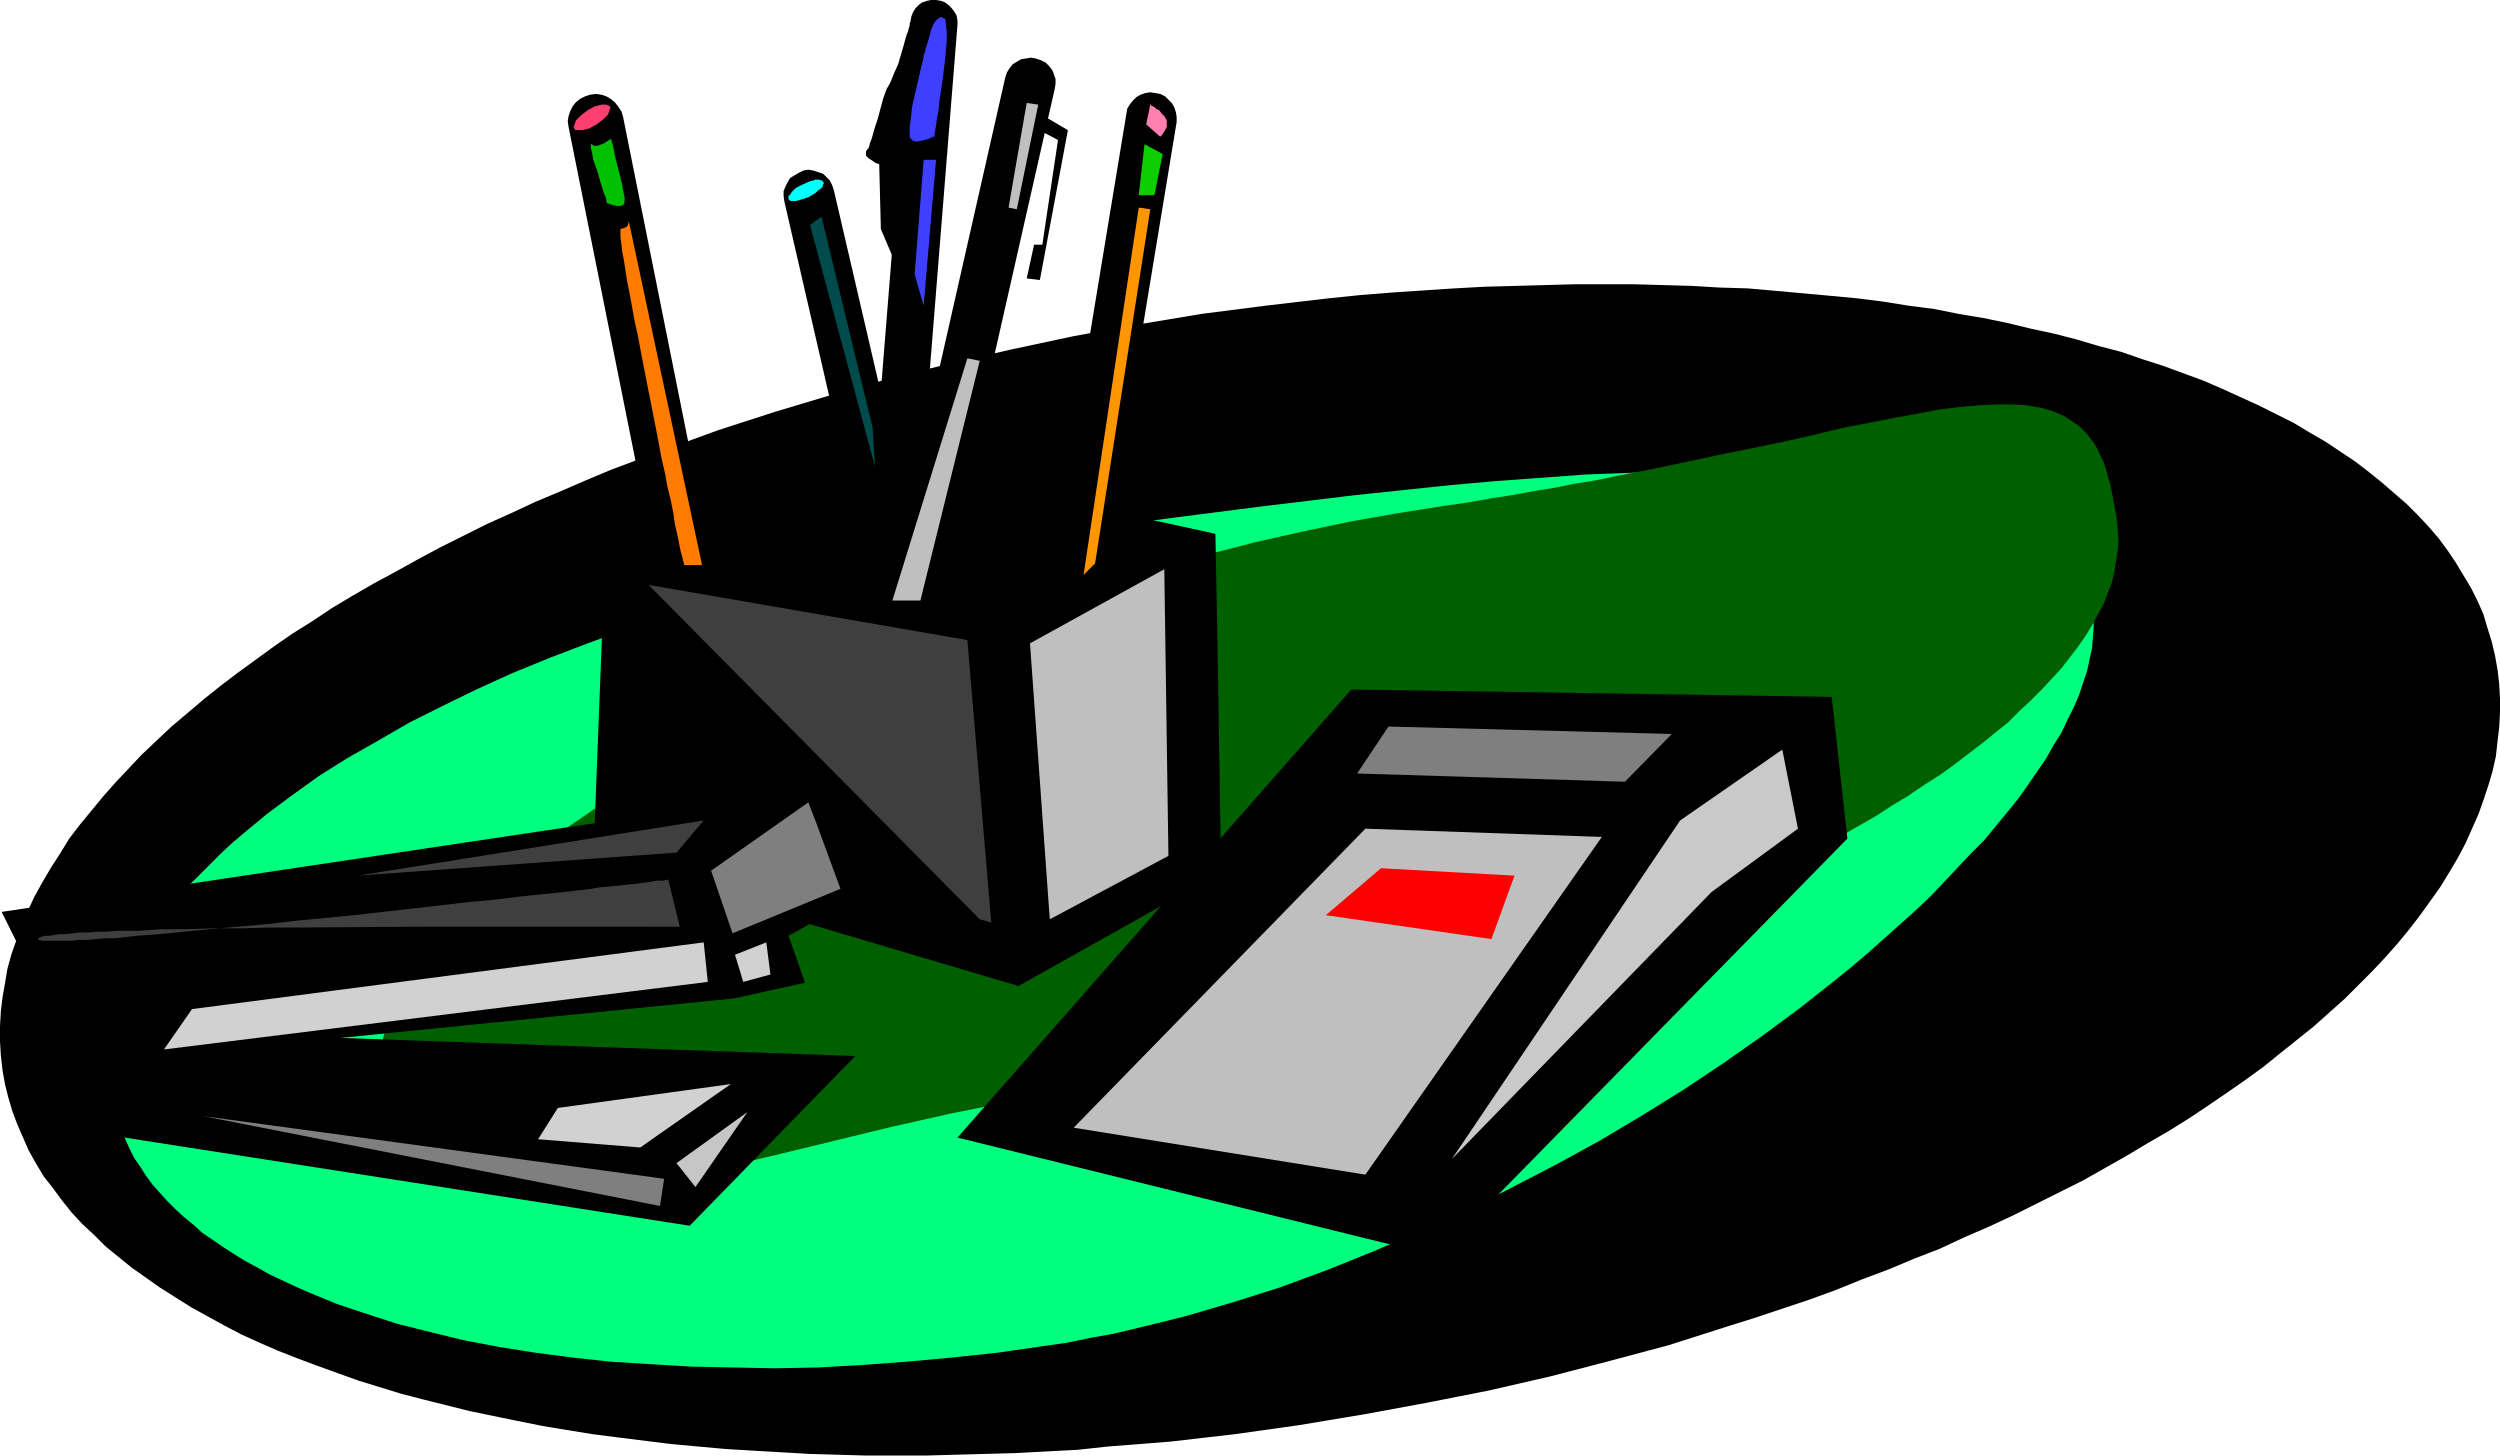 <?xml version="1.0" encoding="UTF-8" standalone="no"?>
<svg
   version="1.0"
   width="129.724mm"
   height="75.529mm"
   id="svg39"
   sodipodi:docname="Office Supplies 2.wmf"
   xmlns:inkscape="http://www.inkscape.org/namespaces/inkscape"
   xmlns:sodipodi="http://sodipodi.sourceforge.net/DTD/sodipodi-0.dtd"
   xmlns="http://www.w3.org/2000/svg"
   xmlns:svg="http://www.w3.org/2000/svg">
  <sodipodi:namedview
     id="namedview39"
     pagecolor="#ffffff"
     bordercolor="#000000"
     borderopacity="0.25"
     inkscape:showpageshadow="2"
     inkscape:pageopacity="0.0"
     inkscape:pagecheckerboard="0"
     inkscape:deskcolor="#d1d1d1"
     inkscape:document-units="mm" />
  <defs
     id="defs1">
    <pattern
       id="WMFhbasepattern"
       patternUnits="userSpaceOnUse"
       width="6"
       height="6"
       x="0"
       y="0" />
  </defs>
  <path
     style="fill:#000000;fill-opacity:1;fill-rule:evenodd;stroke:none"
     d="m 254.843,279.485 12.605,-2.1 12.282,-2.262 12.282,-2.423 11.958,-2.746 11.797,-3.069 11.474,-3.069 11.15,-3.554 5.656,-1.777 5.333,-1.777 5.333,-1.777 5.333,-1.939 5.171,-2.1 5.171,-1.939 5.01,-2.1 5.01,-1.939 4.848,-2.262 4.848,-2.1 4.848,-2.262 4.525,-2.262 4.525,-2.262 4.525,-2.262 8.565,-4.847 4.04,-2.423 4.202,-2.423 3.878,-2.423 3.878,-2.585 3.555,-2.423 3.717,-2.585 3.555,-2.585 3.394,-2.746 3.232,-2.585 3.232,-2.585 3.07,-2.746 2.909,-2.585 2.747,-2.746 2.747,-2.746 2.586,-2.746 2.424,-2.746 2.262,-2.746 2.101,-2.746 2.101,-2.908 1.939,-2.746 1.778,-2.908 1.616,-2.746 1.454,-2.746 1.293,-2.908 1.293,-2.908 0.97,-2.746 0.97,-2.908 0.808,-2.746 0.646,-2.908 0.323,-2.908 0.323,-2.746 0.162,-2.908 v -2.746 l -0.162,-2.908 -0.323,-2.746 -0.485,-2.746 -0.646,-2.746 -0.808,-2.585 -0.808,-2.746 -1.131,-2.585 -1.293,-2.585 -1.454,-2.423 -1.454,-2.423 -1.616,-2.423 -1.778,-2.423 -1.939,-2.262 -2.101,-2.262 -2.262,-2.262 -2.424,-2.1 -2.424,-2.1 -2.586,-2.1 -2.747,-2.1 -2.909,-1.939 -2.909,-1.939 -3.07,-1.777 -3.232,-1.939 -3.232,-1.616 -3.555,-1.777 -3.555,-1.616 -3.555,-1.616 -3.717,-1.616 -7.918,-2.908 -4.04,-1.292 -4.202,-1.454 -4.363,-1.131 -4.363,-1.292 -4.363,-1.131 -4.525,-0.969 -4.686,-1.131 -4.686,-0.969 -4.848,-0.808 -4.848,-0.969 -5.01,-0.646 -5.01,-0.808 -5.171,-0.646 -5.171,-0.485 -10.666,-0.969 -5.494,-0.485 -5.494,-0.162 -5.494,-0.323 -5.656,-0.162 -5.656,-0.162 h -5.818 -5.818 l -5.818,0.162 -5.818,0.162 -5.979,0.162 -5.979,0.323 -12.12,0.808 -6.141,0.485 -6.302,0.646 -12.443,1.454 -12.605,1.616 -12.605,2.1 -12.443,2.262 -12.12,2.585 -11.958,2.746 -11.797,2.908 -11.474,3.231 -11.312,3.393 -5.494,1.777 -5.494,1.777 -5.333,1.939 -5.171,1.939 -5.333,1.939 -5.171,1.939 -5.01,2.1 -4.848,2.1 -5.01,2.1 -4.848,2.262 -4.686,2.1 -4.525,2.262 -4.525,2.262 -4.525,2.423 -4.363,2.423 -4.202,2.262 -4.202,2.423 -4.04,2.423 -3.878,2.585 -3.878,2.423 -3.717,2.585 -3.555,2.585 -3.555,2.585 -3.394,2.585 -3.232,2.585 -3.232,2.746 -3.07,2.585 -2.909,2.746 -2.909,2.746 -2.586,2.746 -2.586,2.746 -2.424,2.746 -2.262,2.746 -2.262,2.746 -2.101,2.746 -1.778,2.908 -1.778,2.746 -1.616,2.746 -1.616,2.908 -1.293,2.746 -1.293,2.908 -0.97,2.908 -0.97,2.746 -0.808,2.908 -0.485,2.908 -0.485,2.746 -0.323,2.746 L 0,201.294 v 2.908 l 0.162,2.746 0.323,2.908 0.485,2.746 0.646,2.585 0.808,2.746 0.97,2.585 1.131,2.585 1.131,2.585 1.454,2.585 1.454,2.423 1.778,2.262 1.778,2.423 1.939,2.423 2.101,2.262 2.262,2.1 2.262,2.262 2.586,2.1 2.586,2.1 2.747,1.939 2.747,1.939 3.07,1.939 3.07,1.939 3.232,1.777 3.232,1.777 3.394,1.777 3.555,1.616 3.717,1.616 3.717,1.454 3.878,1.454 4.04,1.454 4.04,1.454 4.202,1.292 4.202,1.292 4.363,1.131 4.525,1.131 4.525,1.131 4.686,0.969 4.686,0.969 4.848,0.969 4.848,0.808 5.01,0.808 5.01,0.646 5.171,0.646 5.171,0.646 5.333,0.485 5.333,0.485 5.333,0.323 5.656,0.323 5.494,0.323 5.656,0.162 5.656,0.162 h 11.474 l 5.818,-0.162 5.979,-0.162 5.979,-0.162 5.979,-0.323 6.141,-0.323 5.979,-0.646 6.141,-0.485 6.141,-0.485 12.605,-1.454 z"
     id="path1" />
  <path
     style="fill:#00ff7f;fill-opacity:1;fill-rule:evenodd;stroke:none"
     d="m 204.747,263.976 4.525,-0.646 4.686,-0.969 4.525,-0.808 4.686,-1.131 4.686,-1.131 4.525,-1.131 9.373,-2.746 9.211,-2.908 9.211,-3.393 9.211,-3.716 9.05,-3.877 9.05,-4.039 8.888,-4.523 8.726,-4.523 8.565,-4.685 8.403,-5.008 8.08,-5.008 7.757,-5.17 7.595,-5.331 7.434,-5.493 6.949,-5.493 3.394,-2.746 3.232,-2.746 3.07,-2.746 3.07,-2.746 3.07,-2.746 2.909,-2.746 2.747,-2.908 2.586,-2.746 2.586,-2.746 2.586,-2.585 2.262,-2.746 2.262,-2.746 2.101,-2.585 1.939,-2.746 1.778,-2.585 1.778,-2.585 1.454,-2.585 1.616,-2.585 1.131,-2.423 1.293,-2.585 0.97,-2.262 0.808,-2.423 0.808,-2.423 0.485,-2.262 0.485,-2.262 0.162,-2.1 0.162,-2.1 -0.162,-2.1 -0.323,-1.939 -0.323,-1.939 -0.646,-1.777 -0.808,-1.777 -0.808,-1.616 -1.131,-1.616 -1.131,-1.454 -1.454,-1.454 -1.454,-1.454 -1.616,-1.131 -1.778,-1.292 -1.778,-1.131 -2.101,-1.131 -2.262,-0.969 -2.262,-0.808 -2.262,-0.969 -2.586,-0.808 -2.747,-0.646 -2.747,-0.808 -2.747,-0.485 -3.07,-0.646 -3.07,-0.485 -3.07,-0.485 -3.232,-0.323 -3.394,-0.323 -3.394,-0.323 -3.555,-0.162 -3.717,-0.162 -3.717,-0.162 -3.717,-0.162 h -7.757 l -8.08,0.162 -8.242,0.323 -8.565,0.323 -8.726,0.646 -8.888,0.646 -9.05,0.808 -9.211,0.969 -9.211,0.969 -9.373,1.131 -9.373,1.131 -18.907,2.423 -18.746,2.746 -9.373,1.292 -9.211,1.292 -9.05,1.454 -8.888,1.616 -8.726,1.939 -8.726,1.939 -8.403,2.1 -8.242,2.262 -8.08,2.585 -7.918,2.423 -7.595,2.746 -7.595,2.908 -7.11,2.908 -7.11,3.231 -6.626,3.231 -6.464,3.231 -6.141,3.554 -5.979,3.393 -5.656,3.554 -5.171,3.716 -5.01,3.716 -4.686,3.877 -2.262,1.939 -2.101,1.939 -1.939,1.939 -1.939,1.939 -1.939,1.939 -1.778,2.1 -1.616,1.939 -1.454,1.939 -1.616,2.1 -1.293,1.939 -1.293,2.1 -1.131,2.1 -1.131,1.939 -0.97,2.1 -0.97,1.939 -0.646,2.1 -0.646,1.939 -0.646,2.1 -0.323,2.1 -0.485,2.1 -0.162,1.939 -0.162,2.1 v 2.1 l 0.162,1.939 0.323,2.1 0.323,1.939 0.485,1.939 0.485,1.939 0.808,1.939 0.808,1.777 0.808,1.777 0.97,1.939 1.131,1.616 1.131,1.777 1.293,1.777 1.454,1.616 1.454,1.616 1.616,1.616 1.778,1.616 1.778,1.454 1.778,1.616 1.939,1.292 2.101,1.454 2.262,1.454 2.101,1.292 2.424,1.292 2.262,1.292 5.171,2.423 2.586,1.131 2.747,1.131 2.747,1.131 5.818,1.939 5.979,1.939 6.464,1.616 6.626,1.616 6.787,1.292 7.11,1.131 7.434,0.969 7.434,0.808 7.757,0.485 8.08,0.485 8.08,0.162 8.242,0.162 8.565,-0.162 8.565,-0.485 8.726,-0.646 8.888,-0.808 9.05,-0.969 z"
     id="path2" />
  <path
     style="fill:#006000;fill-opacity:1;fill-rule:evenodd;stroke:none"
     d="m 208.949,214.218 9.211,-1.454 9.211,-1.777 9.211,-1.777 9.373,-2.1 9.211,-2.423 9.373,-2.423 9.05,-2.585 9.211,-2.746 9.05,-2.908 8.888,-3.069 8.726,-3.231 8.565,-3.393 8.403,-3.393 8.08,-3.716 7.918,-3.554 7.595,-3.716 7.434,-3.877 6.949,-4.039 3.394,-1.939 3.232,-2.1 3.232,-1.939 3.07,-2.1 3.07,-1.939 2.909,-2.1 2.747,-2.1 2.747,-2.1 2.586,-2.1 2.424,-1.939 2.262,-2.262 2.262,-2.1 2.101,-2.1 1.939,-2.1 1.939,-2.1 1.616,-2.1 1.616,-2.1 1.454,-2.1 1.293,-2.1 1.131,-2.1 1.131,-2.1 0.808,-2.1 0.808,-2.1 0.485,-2.1 0.323,-2.1 0.323,-1.939 0.162,-2.1 -0.162,-2.1 -0.162,-1.939 -0.323,-1.939 -0.323,-1.777 -0.323,-1.616 -0.323,-1.616 -0.485,-1.616 -0.323,-1.292 -0.485,-1.454 -0.646,-1.292 -0.485,-1.131 -0.646,-1.131 -1.454,-1.939 -0.808,-0.808 -0.808,-0.808 -0.97,-0.646 -0.97,-0.646 -0.97,-0.646 -2.262,-0.969 -2.262,-0.646 -2.747,-0.485 -2.909,-0.162 h -3.07 l -3.555,0.162 -3.555,0.323 -4.04,0.485 -4.202,0.808 -4.525,0.808 -4.848,0.969 -5.171,0.969 -5.333,1.292 -5.656,1.292 -6.141,1.292 -6.464,1.292 -6.787,1.454 -6.949,1.454 -7.434,1.454 -3.878,0.808 -4.04,0.646 -4.04,0.808 -4.04,0.646 -4.363,0.808 -4.202,0.646 -4.525,0.808 -4.525,0.646 -9.211,1.454 -9.211,1.616 -9.211,1.939 -9.373,2.1 -9.373,2.423 -9.373,2.423 -9.211,2.746 -9.211,2.908 -9.211,2.908 -8.888,3.231 -8.888,3.231 -8.726,3.554 -8.403,3.554 -8.242,3.716 -8.08,3.716 -7.757,3.877 -7.434,4.039 -7.11,4.039 -3.394,2.1 -3.232,1.939 -3.394,2.1 -3.07,2.1 -3.07,2.1 -2.909,2.1 -2.909,2.1 -2.747,2.262 -2.586,2.1 -2.586,2.1 -2.262,2.1 -2.424,2.262 -2.101,2.1 -1.939,2.1 -1.939,2.1 -1.778,2.262 -1.616,2.1 -1.454,2.1 -1.293,2.1 -1.293,2.262 -0.97,2.1 -0.808,2.1 -0.808,2.1 -0.646,2.1 -0.323,2.1 -0.162,2.1 -0.162,2.1 0.162,1.939 0.162,2.1 0.323,1.777 0.485,1.777 0.485,1.777 0.485,1.616 0.808,1.454 0.808,1.454 0.808,1.131 0.97,1.292 0.97,0.969 1.131,1.131 1.293,0.969 1.293,0.808 1.293,0.646 1.454,0.808 1.454,0.485 3.232,0.969 1.616,0.485 1.778,0.323 3.717,0.323 3.878,0.162 h 4.202 l 4.363,-0.323 4.525,-0.485 4.848,-0.646 4.848,-0.808 5.01,-0.808 5.171,-1.131 5.333,-1.131 5.333,-1.131 5.494,-1.292 11.312,-2.746 11.312,-2.746 11.474,-2.585 5.656,-1.131 5.656,-1.131 5.656,-1.131 z"
     id="path3" />
  <path
     style="fill:#000000;fill-opacity:1;fill-rule:evenodd;stroke:none"
     d="m 265.024,135.219 94.213,1.454 3.07,27.787 -80.315,81.907 -94.213,-23.263 z"
     id="path4" />
  <path
     style="fill:#000000;fill-opacity:1;fill-rule:evenodd;stroke:none"
     d="m 238.683,120.841 0.808,50.243 -39.754,22.294 -83.385,-24.717 2.424,-62.521 66.256,-13.086 53.328,11.632 z"
     id="path5" />
  <path
     style="fill:#000000;fill-opacity:1;fill-rule:evenodd;stroke:none"
     d="m 135.097,115.348 1.131,-0.323 0.97,-0.485 0.808,-0.646 0.646,-0.808 0.485,-0.969 0.323,-0.969 v -1.131 -0.969 l -17.291,-86.269 -0.323,-0.969 -0.646,-0.969 -0.646,-0.808 -0.808,-0.646 -0.808,-0.485 -0.97,-0.323 -1.131,-0.162 -1.131,0.162 -0.97,0.323 -0.97,0.485 -0.808,0.646 -0.646,0.808 -0.485,0.969 -0.323,0.969 -0.162,0.969 0.162,1.131 17.291,86.269 0.323,0.969 0.485,0.969 0.646,0.808 0.808,0.646 0.97,0.485 0.97,0.323 1.131,0.162 z"
     id="path6" />
  <path
     style="fill:#000000;fill-opacity:1;fill-rule:evenodd;stroke:none"
     d="m 172.589,136.027 h 0.808 l 0.97,-0.162 0.808,-0.323 0.808,-0.485 0.646,-0.808 0.485,-0.646 0.323,-0.808 0.162,-0.969 L 187.779,4.847 V 4.039 l -0.162,-0.969 -0.485,-0.808 -0.485,-0.646 -0.646,-0.646 -0.646,-0.485 -0.808,-0.323 L 183.577,0 h -0.97 l -0.808,0.162 -0.97,0.323 -0.646,0.485 -0.646,0.646 -0.485,0.808 -0.323,0.808 -0.162,0.969 -10.181,126.818 v 0.969 l 0.162,0.969 0.323,0.808 0.485,0.646 0.646,0.646 0.808,0.485 0.808,0.323 z"
     id="path7" />
  <path
     style="fill:#000000;fill-opacity:1;fill-rule:evenodd;stroke:none"
     d="m 209.272,123.91 0.97,0.162 0.97,-0.162 0.97,-0.323 0.808,-0.485 0.646,-0.646 0.646,-0.808 0.485,-0.808 0.162,-0.969 15.837,-95.962 V 22.94 l -0.162,-0.969 -0.323,-0.969 -0.485,-0.808 -0.646,-0.646 -0.646,-0.646 -0.97,-0.485 -0.97,-0.162 -0.97,-0.162 -0.97,0.162 -0.97,0.323 -0.808,0.485 -0.646,0.646 -0.646,0.808 -0.485,0.808 -0.162,0.969 -15.837,95.962 v 0.969 l 0.162,0.969 0.323,0.969 0.485,0.808 0.646,0.808 0.646,0.485 0.97,0.485 z"
     id="path8" />
  <path
     style="fill:#000000;fill-opacity:1;fill-rule:evenodd;stroke:none"
     d="m 181.8,137.965 0.97,-0.323 0.808,-0.485 0.646,-0.646 0.646,-0.646 0.485,-0.969 0.162,-0.969 v -0.969 -0.969 l -21.978,-94.669 -0.323,-0.969 -0.485,-0.969 -0.646,-0.646 -0.646,-0.646 -0.97,-0.323 -0.97,-0.323 -0.97,-0.162 -0.97,0.162 -0.97,0.485 -0.808,0.485 -0.808,0.485 -0.485,0.808 -0.485,0.969 -0.323,0.808 v 0.969 l 0.162,1.131 21.816,94.669 0.323,0.969 0.485,0.808 0.646,0.808 0.808,0.485 0.808,0.485 0.97,0.323 h 0.97 z"
     id="path9" />
  <path
     style="fill:#000000;fill-opacity:1;fill-rule:evenodd;stroke:none"
     d="m 179.376,116.156 h 0.97 0.97 l 0.97,-0.323 0.97,-0.485 0.646,-0.485 0.646,-0.808 0.485,-0.808 0.323,-0.969 21.493,-94.831 0.162,-0.969 v -0.969 l -0.323,-0.969 -0.323,-0.808 -0.646,-0.808 -0.646,-0.646 -0.97,-0.485 -0.97,-0.323 -0.97,-0.162 -0.97,0.162 -0.97,0.162 -0.808,0.485 -0.808,0.485 -0.646,0.808 -0.485,0.808 -0.323,0.969 -21.493,94.831 -0.162,0.969 v 0.969 l 0.323,0.969 0.485,0.969 0.485,0.646 0.808,0.646 0.808,0.485 0.97,0.485 v -0.162 z"
     id="path10" />
  <path
     style="fill:#3f3f3f;fill-opacity:1;fill-rule:evenodd;stroke:none"
     d="m 194.405,180.938 -4.686,-55.412 -62.539,-10.824 64.963,65.59 z"
     id="path11" />
  <path
     style="fill:#bfbfbf;fill-opacity:1;fill-rule:evenodd;stroke:none"
     d="m 202,126.172 26.341,-14.54 0.808,56.22 -23.27,12.439 z"
     id="path12" />
  <path
     style="fill:#ff7fb2;fill-opacity:1;fill-rule:evenodd;stroke:none"
     d="m 225.593,20.517 -0.808,3.877 2.747,2.423 0.162,-0.162 0.162,-0.162 0.323,-0.485 0.323,-0.485 0.323,-0.646 v -0.646 -0.646 l -0.485,-0.808 -0.485,-0.485 -0.485,-0.646 -0.646,-0.323 -0.323,-0.323 -0.323,-0.162 -0.323,-0.162 v -0.162 z"
     id="path13" />
  <path
     style="fill:#ff9600;fill-opacity:1;fill-rule:evenodd;stroke:none"
     d="m 225.593,41.034 -10.827,69.467 -2.262,2.262 10.827,-72.052 z"
     id="path14" />
  <path
     style="fill:#0cce00;fill-opacity:1;fill-rule:evenodd;stroke:none"
     d="m 224.462,28.272 -1.131,10.016 h 3.07 l 1.616,-8.078 z"
     id="path15" />
  <path
     style="fill:#bfbfbf;fill-opacity:1;fill-rule:evenodd;stroke:none"
     d="M 192.142,70.76 180.507,117.771 h -5.494 l 14.706,-47.496 z"
     id="path16" />
  <path
     style="fill:#bfbfbf;fill-opacity:1;fill-rule:evenodd;stroke:none"
     d="m 201.353,20.194 2.262,0.323 -4.202,20.517 -1.616,-0.323 z"
     id="path17" />
  <path
     style="fill:#000000;fill-opacity:1;fill-rule:evenodd;stroke:none"
     d="m 204.747,22.779 4.686,2.746 -5.494,29.402 -2.586,-0.323 1.454,-6.624 h 1.616 l 3.07,-20.517 -2.747,-1.454 z"
     id="path18" />
  <path
     style="fill:#3f3fff;fill-opacity:1;fill-rule:evenodd;stroke:none"
     d="m 181.153,31.341 h 2.424 l -2.424,28.595 -1.778,-6.139 z"
     id="path19" />
  <path
     style="fill:#000000;fill-opacity:1;fill-rule:evenodd;stroke:none"
     d="m 178.568,4.2 v 0.162 l -0.162,0.162 V 5.008 l -0.162,0.485 -0.162,0.646 -0.323,0.808 -0.485,1.777 -1.131,3.877 -0.808,1.777 -0.323,0.808 -0.323,0.808 -0.323,0.646 -0.485,0.808 -0.646,1.777 -1.131,4.2 -0.646,1.939 -0.485,1.777 -0.323,0.808 -0.162,0.646 -0.162,0.485 -0.323,0.323 -0.162,0.323 v 0.323 0.485 l 0.485,0.485 0.485,0.323 0.485,0.323 0.485,0.323 0.485,0.162 h 0.162 l 0.323,12.763 2.262,5.331 5.01,-45.881 z"
     id="path20" />
  <path
     style="fill:#3f3fff;fill-opacity:1;fill-rule:evenodd;stroke:none"
     d="m 183.254,26.818 h -0.162 l -0.485,0.162 -0.646,0.323 -0.646,0.162 -0.808,0.162 -0.808,0.162 -0.646,-0.162 -0.323,-0.323 -0.162,-0.162 -0.162,-0.162 v -0.323 -0.808 -0.969 l 0.162,-1.131 0.162,-1.454 0.162,-1.454 1.454,-6.301 0.323,-1.454 0.323,-1.131 0.162,-1.131 0.323,-0.808 V 9.532 l 0.162,-0.162 v 0 0 -0.323 l 0.162,-0.323 0.162,-0.485 0.323,-1.131 0.323,-1.292 0.485,-1.131 0.323,-0.485 0.323,-0.323 0.323,-0.323 0.323,-0.162 h 0.323 l 0.323,0.162 0.323,0.162 0.162,0.808 V 5.008 l 0.162,1.292 v 1.616 l -0.162,1.777 -0.162,1.939 -0.485,4.039 -0.646,4.2 -0.162,1.777 -0.323,1.616 -0.162,1.454 -0.162,0.646 v 0.485 l -0.162,0.323 v 0.323 0.162 z"
     id="path21" />
  <path
     style="fill:#00ffff;fill-opacity:1;fill-rule:evenodd;stroke:none"
     d="m 157.398,36.188 1.454,-0.646 0.646,-0.162 0.485,-0.162 h 0.646 l 0.323,0.162 h 0.323 l 0.162,0.323 0.162,0.162 -0.162,0.323 -0.162,0.485 -0.323,0.323 -0.485,0.323 -0.485,0.485 -1.293,0.808 -1.454,0.485 -0.485,0.162 -0.646,0.162 h -0.97 l -0.323,-0.162 -0.162,-0.162 v -0.323 -0.323 l 0.323,-0.323 0.323,-0.485 0.323,-0.323 0.485,-0.485 z"
     id="path22" />
  <path
     style="fill:#004c4c;fill-opacity:1;fill-rule:evenodd;stroke:none"
     d="m 158.853,44.104 2.262,-1.616 10.019,41.357 0.485,7.754 z"
     id="path23" />
  <path
     style="fill:#ff3f70;fill-opacity:1;fill-rule:evenodd;stroke:none"
     d="m 116.998,24.394 1.293,-0.969 0.485,-0.485 0.485,-0.485 0.162,-0.485 0.162,-0.485 0.162,-0.323 -0.162,-0.323 -0.323,-0.162 -0.323,-0.162 h -0.485 -0.485 l -0.646,0.162 -0.646,0.162 -1.454,0.808 -1.293,0.969 -0.485,0.485 -0.485,0.485 -0.162,0.485 -0.162,0.485 -0.162,0.323 0.162,0.323 0.162,0.323 h 0.485 0.485 0.485 l 0.646,-0.162 0.646,-0.162 z"
     id="path24" />
  <path
     style="fill:#00c100;fill-opacity:1;fill-rule:evenodd;stroke:none"
     d="m 119.907,27.141 -0.162,0.162 -0.323,0.162 -0.485,0.323 -0.485,0.323 -0.808,0.323 -0.485,0.162 h -0.646 l -0.485,-0.323 h -0.162 v 0.162 0.485 l 0.162,0.646 0.162,0.808 0.162,0.969 0.808,2.262 0.646,2.262 0.323,0.969 0.323,1.131 0.323,0.646 0.162,0.646 v 0.485 l 0.162,0.162 h 0.162 l 0.485,0.162 0.485,0.162 0.808,0.162 h 0.646 l 0.485,-0.162 0.162,-0.162 0.162,-0.323 V 39.419 39.096 38.611 l -0.162,-0.646 -0.162,-0.808 -0.162,-0.969 -0.485,-1.939 -0.485,-1.939 -0.485,-1.939 -0.162,-0.969 -0.162,-0.808 -0.162,-0.485 -0.162,-0.485 v -0.323 z"
     id="path25" />
  <path
     style="fill:#ff7c00;fill-opacity:1;fill-rule:evenodd;stroke:none"
     d="m 137.683,110.825 -14.382,-67.529 v 0.323 l -0.162,0.485 -0.162,0.323 -0.323,0.162 -0.323,0.162 -0.646,0.162 v 0 0.162 0.485 0.969 l 0.162,1.131 0.162,1.616 0.323,1.616 0.323,2.1 0.323,2.1 0.485,2.423 0.485,2.585 0.485,2.746 0.646,2.908 1.131,5.977 2.424,12.278 1.131,5.977 0.646,2.746 0.485,2.746 0.646,2.585 0.485,2.423 0.323,2.262 0.485,2.1 0.323,1.616 0.323,1.616 0.323,1.131 0.162,0.808 0.162,0.323 v 0.323 0.162 0 z"
     id="path26" />
  <path
     style="fill:#bfbfbf;fill-opacity:1;fill-rule:evenodd;stroke:none"
     d="m 267.771,162.521 46.379,1.616 -46.379,66.236 -57.206,-9.208 z"
     id="path27" />
  <path
     style="fill:#c9c9c9;fill-opacity:1;fill-rule:evenodd;stroke:none"
     d="m 352.611,162.521 -3.07,-15.509 -20.038,13.893 -44.763,66.398 50.904,-52.343 z"
     id="path28" />
  <path
     style="fill:#7f7f7f;fill-opacity:1;fill-rule:evenodd;stroke:none"
     d="m 327.886,143.943 -55.59,-1.454 -6.141,9.208 52.52,1.616 z"
     id="path29" />
  <path
     style="fill:#ff0000;fill-opacity:1;fill-rule:evenodd;stroke:none"
     d="m 297.02,171.73 -4.525,12.44 -32.482,-4.685 10.827,-9.208 z"
     id="path30" />
  <path
     style="fill:#000000;fill-opacity:1;fill-rule:evenodd;stroke:none"
     d="m 165.478,154.121 3.07,21.648 -13.898,7.754 3.232,9.208 -13.898,3.069 -77.245,7.754 101,3.554 -32.482,33.28 -111.827,-17.448 -5.333,-21.81 -6.302,0.808 -11.474,-23.102 z"
     id="path31" />
  <path
     style="fill:#7f7f7f;fill-opacity:1;fill-rule:evenodd;stroke:none"
     d="m 160.145,161.552 4.686,12.763 -21.17,8.724 -4.202,-12.278 19.069,-13.409 z"
     id="path32" />
  <path
     style="fill:#3f3f3f;fill-opacity:1;fill-rule:evenodd;stroke:none"
     d="m 133.32,181.746 -2.262,-9.208 v 0 h -0.323 l -0.485,0.162 h -0.646 -0.646 l -0.97,0.162 -0.97,0.162 -1.293,0.162 -1.293,0.162 -1.454,0.162 -1.616,0.162 -1.616,0.162 -1.939,0.162 -1.939,0.323 -4.04,0.485 -4.525,0.485 -4.848,0.485 -5.171,0.646 -5.333,0.485 -5.494,0.646 -5.656,0.646 -11.474,1.292 -11.635,1.131 -5.494,0.646 -5.656,0.485 -5.333,0.485 -5.01,0.485 -4.848,0.485 -4.525,0.323 -4.202,0.485 h -1.939 l -1.778,0.162 -1.778,0.162 h -1.616 l -1.454,0.162 H 12.766 11.635 9.534 8.888 8.242 L 7.757,184.331 H 7.595 l -0.162,-0.162 0.162,-0.162 0.162,-0.162 0.485,-0.162 0.646,-0.162 H 9.696 l 0.97,-0.162 0.97,-0.162 h 1.293 l 1.293,-0.162 1.454,-0.162 h 1.616 l 1.778,-0.162 h 1.939 l 1.939,-0.162 h 2.101 2.101 l 4.525,-0.323 h 5.01 l 5.171,-0.162 h 5.494 l 5.494,-0.162 h 5.818 l 23.594,-0.162 h 44.278 1.454 z"
     id="path33" />
  <path
     style="fill:#3f3f3f;fill-opacity:1;fill-rule:evenodd;stroke:none"
     d="m 138.006,160.906 -67.872,10.824 62.539,-4.523 z"
     id="path34" />
  <path
     style="fill:#d1d1d1;fill-opacity:1;fill-rule:evenodd;stroke:none"
     d="m 37.653,197.901 100.353,-13.086 0.808,7.754 -106.656,13.247 z"
     id="path35" />
  <path
     style="fill:#d1d1d1;fill-opacity:1;fill-rule:evenodd;stroke:none"
     d="m 150.288,184.815 -6.141,2.423 1.616,5.331 5.333,-1.454 z"
     id="path36" />
  <path
     style="fill:#d1d1d1;fill-opacity:1;fill-rule:evenodd;stroke:none"
     d="m 143.339,212.602 -17.776,12.44 -20.038,-1.616 3.878,-6.139 z"
     id="path37" />
  <path
     style="fill:#7f7f7f;fill-opacity:1;fill-rule:evenodd;stroke:none"
     d="M 130.249,231.181 39.915,218.903 129.441,236.512 Z"
     id="path38" />
  <path
     style="fill:#c6c6c6;fill-opacity:1;fill-rule:evenodd;stroke:none"
     d="m 136.39,232.796 -3.717,-4.685 13.898,-10.016 z"
     id="path39" />
</svg>
